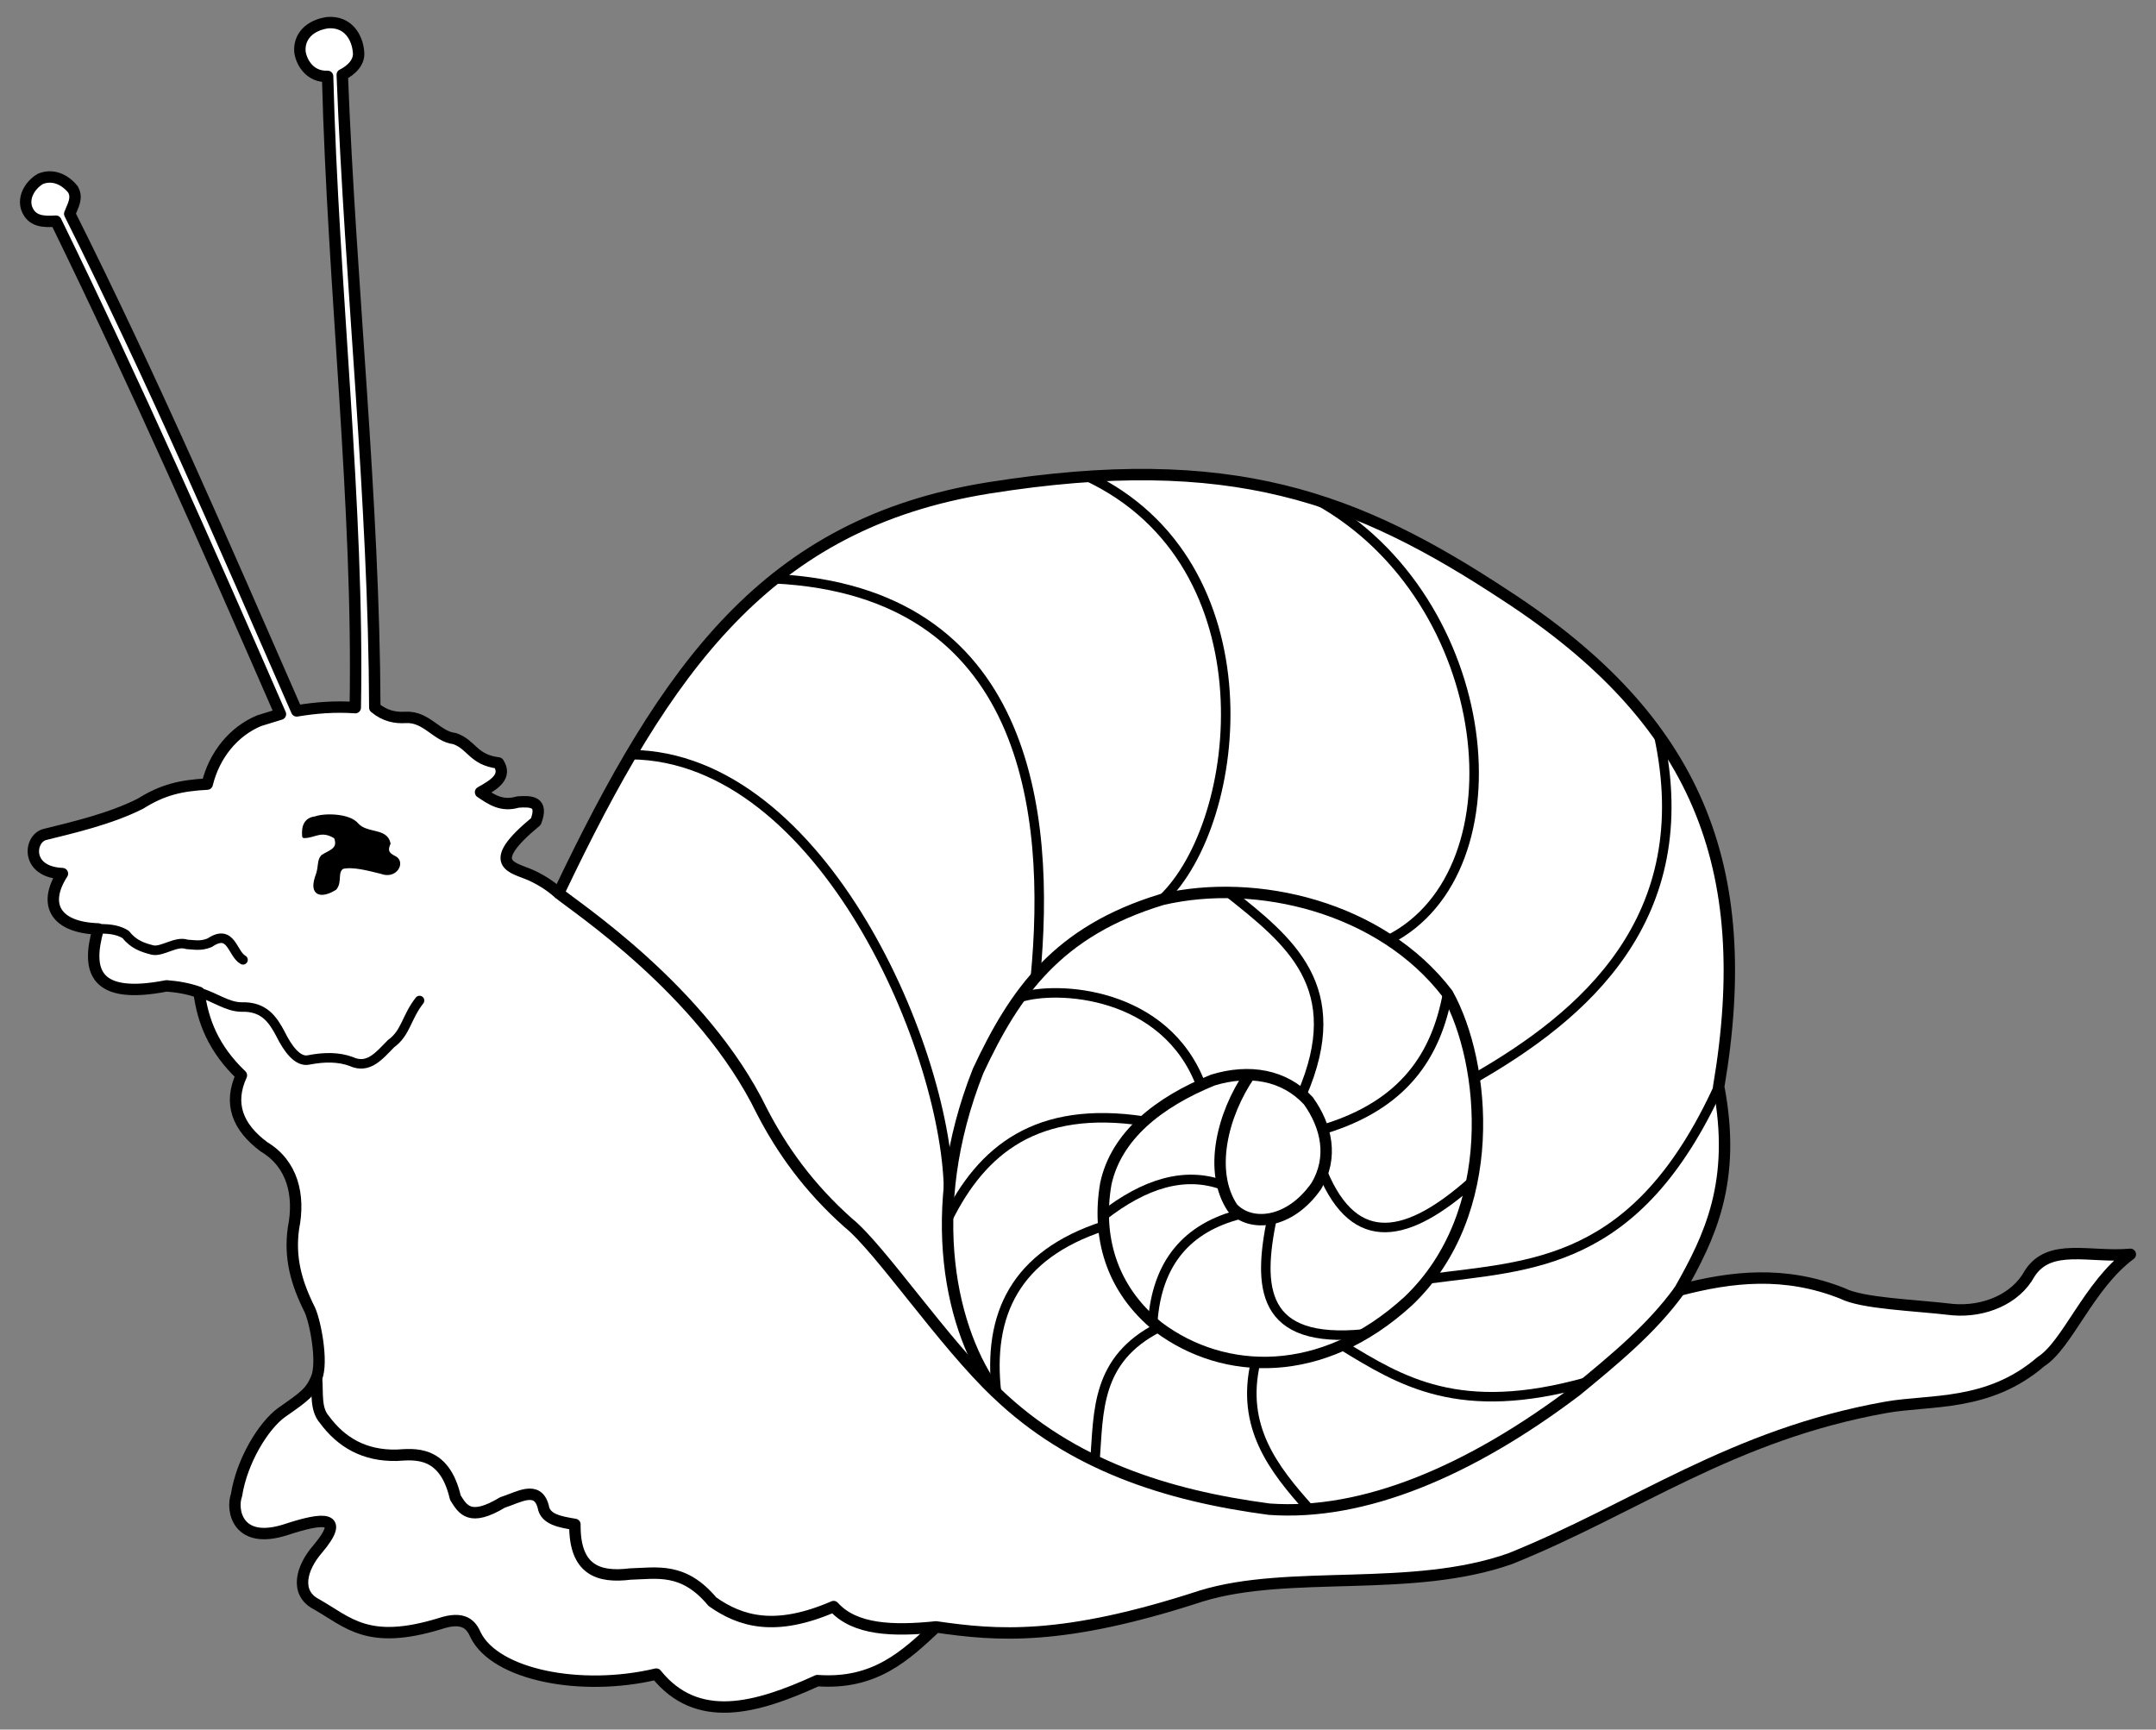<?xml version="1.0" encoding="UTF-8" standalone="no"?>
<!DOCTYPE svg PUBLIC "-//W3C//DTD SVG 1.1//EN" "http://www.w3.org/Graphics/SVG/1.1/DTD/svg11.dtd">
<svg xmlns:xl="http://www.w3.org/1999/xlink" xmlns="http://www.w3.org/2000/svg" xmlns:dc="http://purl.org/dc/elements/1.1/" version="1.1" viewBox="67.5 67.5 283.5 227.427" width="283.5" height="227.427">
  <rect x="67.5" y="67.5" width="283.5" height="227.427" fill="#808080" stroke="none"/>
  <defs>
    <clipPath id="artboard_clip_path">
      <path d="M 67.5 67.5 L 351 67.5 L 351 294.927 L 67.5 294.927 Z"/>
    </clipPath>
  </defs>
  <g id="Snail_(5)" stroke="none" stroke-opacity="1" fill-opacity="1" stroke-dasharray="none" fill="none">
    <title>Snail (5)</title>
    <g id="Snail_(5)_Art" clip-path="url(#artboard_clip_path)">
      <title>Art</title>
      <g id="Group_53">
        <g id="Graphic_52">
          <title>path1791</title>
          <path d="M 190.593 281.425 C 186.549 285.199 182.558 289.036 174.975 288.485 C 166.836 292.21 159.142 294.278 153.795 287.63 C 143.847 289.982 132.646 287.733 130.048 282.495 C 129.477 281.181 128.53 279.931 125.341 280.997 C 115.82 283.91 113.296 280.812 109.082 278.43 C 106.274 276.958 107.061 273.716 109.296 271.156 C 112.973 266.778 110.049 267.021 105.231 268.589 C 98.71 270.771 97.889 266.045 98.599 264.096 C 99.3 259.595 102.167 254.9 104.589 253.185 C 107.628 251.078 108.365 250.513 109.124 248.698 C 109.99 246.563 108.952 241.252 108.226 239.707 C 106.438 236.141 105.55 232.878 106.087 229.01 C 106.961 224.666 105.958 220.538 102.236 218.313 C 98.664 215.67 97.568 212.551 99.241 208.9 C 95.543 205.378 94.163 201.711 93.678 197.989 C 92.252 197.475 90.826 197.245 89.399 197.133 C 79.958 198.973 78.829 195.222 80.414 189.645 C 74.808 189.463 73.09 186.449 75.707 182.371 C 70.843 182.172 71.296 177.813 73.354 177.237 C 77 176.331 82.006 175.184 85.976 173.172 C 88.9 171.335 91.295 170.788 94.748 170.604 C 95.687 166.749 98.244 163.643 101.594 162.261 L 104.375 161.405 C 94.945 139.797 85.405 118.189 74.851 96.581 C 73.216 96.68 71.646 96.653 71.001 94.87 C 70.532 93.44 71.426 91.832 72.819 91.019 C 74.362 90.385 75.958 91.009 77.098 92.409 C 77.738 93.566 77.084 94.515 76.67 95.618 C 87.575 117.405 96.99 139.191 106.515 160.977 C 108.992 160.566 111.538 160.357 114.216 160.549 C 114.706 133.973 111.286 105.546 110.579 77.54 C 108.303 77.653 107.149 75.767 106.942 74.331 C 106.771 72.341 108.181 70.828 110.579 70.48 C 113.29 70.273 114.491 72.43 114.644 74.331 C 114.806 75.613 113.756 76.716 112.505 77.327 C 113.602 105.57 116.681 133.013 116.784 160.549 C 118.139 161.67 119.494 161.916 120.849 161.833 C 123.602 161.686 124.949 164.377 127.267 164.614 C 129.57 165.409 129.681 167.405 133.043 167.823 C 134.201 169.625 132.495 170.663 130.69 171.674 C 132.082 172.597 133.435 173.601 135.61 172.958 C 137.371 172.837 138.974 172.875 137.964 175.525 C 131.062 181.222 134.944 181.528 137.322 182.585 C 138.601 183.171 139.823 183.925 140.959 184.938 C 155.149 155.149 168.4 136.349 197.439 131.667 C 229.473 126.558 245.962 132.946 265.472 145.787 C 290.625 162.132 298.425 181.363 293.498 210.397 C 295.883 222.896 292.313 230.184 288.364 237.14 C 295.175 235.362 302.146 234.546 309.758 237.568 C 312.402 238.911 319.114 239.092 324.306 239.707 C 328.359 240.041 332.535 238.349 334.361 235 C 336.984 230.848 342.304 232.925 347.625 232.433 C 342.134 236.512 339.374 244.316 335.858 246.553 C 328.966 252.485 321.333 251.528 315.534 252.543 C 295.19 256.165 282.587 265.808 266.114 272.44 C 253.156 277.04 237.058 273.802 225.465 277.36 C 207.173 283.332 198.594 282.579 190.593 281.425 Z" fill="#FFFFFF"/>
          <path d="M 190.593 281.425 C 186.549 285.199 182.558 289.036 174.975 288.485 C 166.836 292.21 159.142 294.278 153.795 287.63 C 143.847 289.982 132.646 287.733 130.048 282.495 C 129.477 281.181 128.53 279.931 125.341 280.997 C 115.82 283.91 113.296 280.812 109.082 278.43 C 106.274 276.958 107.061 273.716 109.296 271.156 C 112.973 266.778 110.049 267.021 105.231 268.589 C 98.71 270.771 97.889 266.045 98.599 264.096 C 99.3 259.595 102.167 254.9 104.589 253.185 C 107.628 251.078 108.365 250.513 109.124 248.698 C 109.99 246.563 108.952 241.252 108.226 239.707 C 106.438 236.141 105.55 232.878 106.087 229.01 C 106.961 224.666 105.958 220.538 102.236 218.313 C 98.664 215.67 97.568 212.551 99.241 208.9 C 95.543 205.378 94.163 201.711 93.678 197.989 C 92.252 197.475 90.826 197.245 89.399 197.133 C 79.958 198.973 78.829 195.222 80.414 189.645 C 74.808 189.463 73.09 186.449 75.707 182.371 C 70.843 182.172 71.296 177.813 73.354 177.237 C 77 176.331 82.006 175.184 85.976 173.172 C 88.9 171.335 91.295 170.788 94.748 170.604 C 95.687 166.749 98.244 163.643 101.594 162.261 L 104.375 161.405 C 94.945 139.797 85.405 118.189 74.851 96.581 C 73.216 96.68 71.646 96.653 71.001 94.87 C 70.532 93.44 71.426 91.832 72.819 91.019 C 74.362 90.385 75.958 91.009 77.098 92.409 C 77.738 93.566 77.084 94.515 76.67 95.618 C 87.575 117.405 96.99 139.191 106.515 160.977 C 108.992 160.566 111.538 160.357 114.216 160.549 C 114.706 133.973 111.286 105.546 110.579 77.54 C 108.303 77.653 107.149 75.767 106.942 74.331 C 106.771 72.341 108.181 70.828 110.579 70.48 C 113.29 70.273 114.491 72.43 114.644 74.331 C 114.806 75.613 113.756 76.716 112.505 77.327 C 113.602 105.57 116.681 133.013 116.784 160.549 C 118.139 161.67 119.494 161.916 120.849 161.833 C 123.602 161.686 124.949 164.377 127.267 164.614 C 129.57 165.409 129.681 167.405 133.043 167.823 C 134.201 169.625 132.495 170.663 130.69 171.674 C 132.082 172.597 133.435 173.601 135.61 172.958 C 137.371 172.837 138.974 172.875 137.964 175.525 C 131.062 181.222 134.944 181.528 137.322 182.585 C 138.601 183.171 139.823 183.925 140.959 184.938 C 155.149 155.149 168.4 136.349 197.439 131.667 C 229.473 126.558 245.962 132.946 265.472 145.787 C 290.625 162.132 298.425 181.363 293.498 210.397 C 295.883 222.896 292.313 230.184 288.364 237.14 C 295.175 235.362 302.146 234.546 309.758 237.568 C 312.402 238.911 319.114 239.092 324.306 239.707 C 328.359 240.041 332.535 238.349 334.361 235 C 336.984 230.848 342.304 232.925 347.625 232.433 C 342.134 236.512 339.374 244.316 335.858 246.553 C 328.966 252.485 321.333 251.528 315.534 252.543 C 295.19 256.165 282.587 265.808 266.114 272.44 C 253.156 277.04 237.058 273.802 225.465 277.36 C 207.173 283.332 198.594 282.579 190.593 281.425 Z" stroke="black" stroke-linecap="butt" stroke-linejoin="round" stroke-width="1.5"/>
        </g>
        <g id="Graphic_51">
          <title>path1793</title>
          <path d="M 190.593 281.425 C 184.977 281.994 179.904 281.858 177.115 278.751 C 169.441 282.078 164.888 280.725 161.176 278.109 C 157.379 273.558 153.896 274.369 150.372 274.472 C 146.191 274.991 143.029 273.947 143.098 267.947 C 141.162 267.618 139.195 267.313 138.927 265.594 C 138.166 262.758 135.685 264.393 133.578 265.059 C 129.264 267.653 128.354 265.991 127.374 264.417 C 125.92 258.11 121.878 258.731 119.672 258.855 C 115.44 258.949 112.388 257.189 110.152 254.148 C 108.941 252.766 109.292 250.602 109.124 248.698" stroke="black" stroke-linecap="butt" stroke-linejoin="round" stroke-width="1.5"/>
        </g>
        <g id="Graphic_50">
          <title>path1795</title>
          <path d="M 80.414 189.645 C 82.18 189.578 83.281 189.892 84.051 190.394 C 85.049 191.697 86.302 192.105 87.581 192.426 C 88.855 192.681 90.671 191.171 92.074 191.678 C 93.014 191.721 93.862 191.953 95.069 191.464 C 97.944 189.514 98.015 192.919 99.455 193.71" stroke="black" stroke-linecap="round" stroke-linejoin="round" stroke-width="1.25"/>
        </g>
        <g id="Graphic_49">
          <title>path1797</title>
          <path d="M 93.678 197.989 C 95.759 198.607 97.386 199.901 99.241 199.914 C 102.225 199.817 103.372 201.559 104.375 203.444 C 105.278 205.275 106.614 207.225 108.119 206.867 C 110.16 206.472 112.044 206.469 113.682 207.081 C 115.965 208.121 117.367 206.299 118.923 204.728 C 120.885 203.314 120.923 201.273 122.667 199.058" stroke="black" stroke-linecap="round" stroke-linejoin="round" stroke-width="1.25"/>
        </g>
        <g id="Graphic_48">
          <title>path1801</title>
          <path d="M 112.505 181.515 C 113.935 181.177 116.001 181.762 117.639 182.157 C 119.457 182.872 120.508 180.963 119.458 180.339 C 118.754 179.976 118.053 179.611 118.602 178.413 C 118.226 176.579 115.714 177.361 114.43 175.953 C 113.422 174.696 110.164 174.643 108.975 175.097 C 107.815 175.22 107.354 176.044 107.477 177.45 C 108.862 177.472 109.739 176.352 111.649 177.557 C 112.322 179.242 110.87 179.51 109.938 180.125 C 109.439 180.608 109.641 181.431 109.296 182.478 C 108.204 185.331 109.938 185.299 111.542 184.297 C 112.282 183.369 111.564 182.175 112.505 181.515 Z" fill="black"/>
          <path d="M 112.505 181.515 C 113.935 181.177 116.001 181.762 117.639 182.157 C 119.457 182.872 120.508 180.963 119.458 180.339 C 118.754 179.976 118.053 179.611 118.602 178.413 C 118.226 176.579 115.714 177.361 114.43 175.953 C 113.422 174.696 110.164 174.643 108.975 175.097 C 107.815 175.22 107.354 176.044 107.477 177.45 C 108.862 177.472 109.739 176.352 111.649 177.557 C 112.322 179.242 110.87 179.51 109.938 180.125 C 109.439 180.608 109.641 181.431 109.296 182.478 C 108.204 185.331 109.938 185.299 111.542 184.297 C 112.282 183.369 111.564 182.175 112.505 181.515 Z" stroke="black" stroke-linecap="butt" stroke-linejoin="round" stroke-width=".5"/>
        </g>
        <g id="Graphic_47">
          <title>path1803</title>
          <path d="M 140.959 184.938 C 142.839 186.568 159.928 197.66 167.68 213.602 C 170.302 218.672 173.789 223.609 179.026 228.276 C 183.215 231.633 191.527 244.04 198.541 250.665 C 208.387 260.129 220.854 264.151 234.394 265.945 C 246.842 266.846 260.847 260.91 274.785 250.363 C 279.702 246.312 284.677 242.256 288.364 237.14" stroke="black" stroke-linecap="butt" stroke-linejoin="round" stroke-width="1.5"/>
        </g>
        <g id="Graphic_46">
          <title>path1805</title>
          <path d="M 198.541 250.665 C 192.608 242.782 188.796 226.826 196.12 208.308 C 200.956 197.977 206.556 189.933 220.325 185.767 C 232.756 182.864 249.147 186.774 257.842 198.172 C 262.91 207.268 264.826 227 252.698 238.563 C 241.301 249.016 228.423 248.405 219.871 242.043 C 213.462 236.908 211.736 229.915 212.912 223.133 C 214.278 216.853 219.804 212.446 226.981 209.518 C 231.748 208.062 236.361 208.809 239.537 212.241 C 241.974 215.651 242.815 219.704 240.596 223.435 C 237.092 228.468 231.947 228.919 229.553 226.31 C 226.406 221.558 228.199 214.104 231.818 208.818" stroke="black" stroke-linecap="butt" stroke-linejoin="round" stroke-width="1.5"/>
        </g>
        <g id="Graphic_45">
          <title>path1807</title>
          <path d="M 150.473 166.725 C 175.69 166.972 192.333 206.041 192.242 224.743" stroke="black" stroke-linecap="butt" stroke-linejoin="round" stroke-width="1.25"/>
        </g>
        <g id="Graphic_44">
          <title>path1809</title>
          <path d="M 169.421 143.604 C 202.614 145.295 205.755 174.245 203.642 196.062" stroke="black" stroke-linecap="butt" stroke-linejoin="round" stroke-width="1.25"/>
        </g>
        <g id="Graphic_43">
          <title>path1811</title>
          <path d="M 210.488 130.152 C 234.842 141.628 231.084 175.558 220.325 185.767" stroke="black" stroke-linecap="butt" stroke-linejoin="round" stroke-width="1.25"/>
        </g>
        <g id="Graphic_42">
          <title>path1813</title>
          <path d="M 240.763 133.284 C 264.192 146.302 268.036 181.974 250.123 191.059" stroke="black" stroke-linecap="butt" stroke-linejoin="round" stroke-width="1.25"/>
        </g>
        <g id="Graphic_41">
          <title>path1815</title>
          <path d="M 285.606 164.169 C 290.859 188.285 275.7 201.093 261.346 209.305" stroke="black" stroke-linecap="butt" stroke-linejoin="round" stroke-width="1.25"/>
        </g>
        <g id="Graphic_40">
          <title>path1817</title>
          <path d="M 293.498 210.397 C 282.676 234.038 268.877 233.866 255.325 235.666" stroke="black" stroke-linecap="butt" stroke-linejoin="round" stroke-width="1.25"/>
        </g>
        <g id="Graphic_39">
          <title>path1819</title>
          <path d="M 276.168 249.223 C 259.378 253.942 251.731 249.122 243.988 244.4" stroke="black" stroke-linecap="butt" stroke-linejoin="round" stroke-width="1.25"/>
        </g>
        <g id="Graphic_38">
          <title>path1821</title>
          <path d="M 239.687 265.929 C 234.935 260.619 230.617 255.105 232.598 246.627" stroke="black" stroke-linecap="butt" stroke-linejoin="round" stroke-width="1.25"/>
        </g>
        <g id="Graphic_37">
          <title>path1823</title>
          <path d="M 211.48 259.598 C 211.973 253.055 211.597 246.251 219.871 242.043" stroke="black" stroke-linecap="butt" stroke-linejoin="round" stroke-width="1.25"/>
        </g>
        <g id="Graphic_36">
          <title>path1825</title>
          <path d="M 198.541 250.665 C 197.349 240.404 200.938 232.532 212.636 228.716" stroke="black" stroke-linecap="butt" stroke-linejoin="round" stroke-width="1.25"/>
        </g>
        <g id="Graphic_35">
          <title>path1827</title>
          <path d="M 217.932 214.919 C 203.795 212.771 196.602 218.724 192.102 227.82" stroke="black" stroke-linecap="butt" stroke-linejoin="round" stroke-width="1.25"/>
        </g>
        <g id="Graphic_34">
          <title>path1829</title>
          <path d="M 225.423 210.189 C 220.767 197.815 206.436 197.074 201.574 198.674" stroke="black" stroke-linecap="butt" stroke-linejoin="round" stroke-width="1.25"/>
        </g>
        <g id="Graphic_33">
          <title>path1831</title>
          <path d="M 238.688 211.415 C 244.802 197.302 237.082 191.227 229.026 184.848" stroke="black" stroke-linecap="butt" stroke-linejoin="round" stroke-width="1.25"/>
        </g>
        <g id="Graphic_32">
          <title>path1833</title>
          <path d="M 241.447 216.017 C 252.167 212.81 256.363 206.2 257.842 198.172" stroke="black" stroke-linecap="butt" stroke-linejoin="round" stroke-width="1.25"/>
        </g>
        <g id="Graphic_31">
          <title>path1835</title>
          <path d="M 241.425 221.644 C 245.71 231.966 252.727 230.268 261.034 222.894" stroke="black" stroke-linecap="butt" stroke-linejoin="round" stroke-width="1.25"/>
        </g>
        <g id="Graphic_30">
          <title>path1837</title>
          <path d="M 234.749 227.719 C 232.916 236.699 233.189 244.276 246.889 242.9" stroke="black" stroke-linecap="butt" stroke-linejoin="round" stroke-width="1.25"/>
        </g>
        <g id="Graphic_29">
          <title>path1839</title>
          <path d="M 230.591 227.153 C 223.589 228.929 219.622 233.549 219.075 241.375" stroke="black" stroke-linecap="butt" stroke-linejoin="round" stroke-width="1.25"/>
        </g>
        <g id="Graphic_28">
          <title>path1841</title>
          <path d="M 228.268 223.321 C 223.247 221.498 217.995 223.141 212.571 227.366" stroke="black" stroke-linecap="butt" stroke-linejoin="round" stroke-width="1.25"/>
        </g>
      </g>
    </g>
  </g>
</svg>
